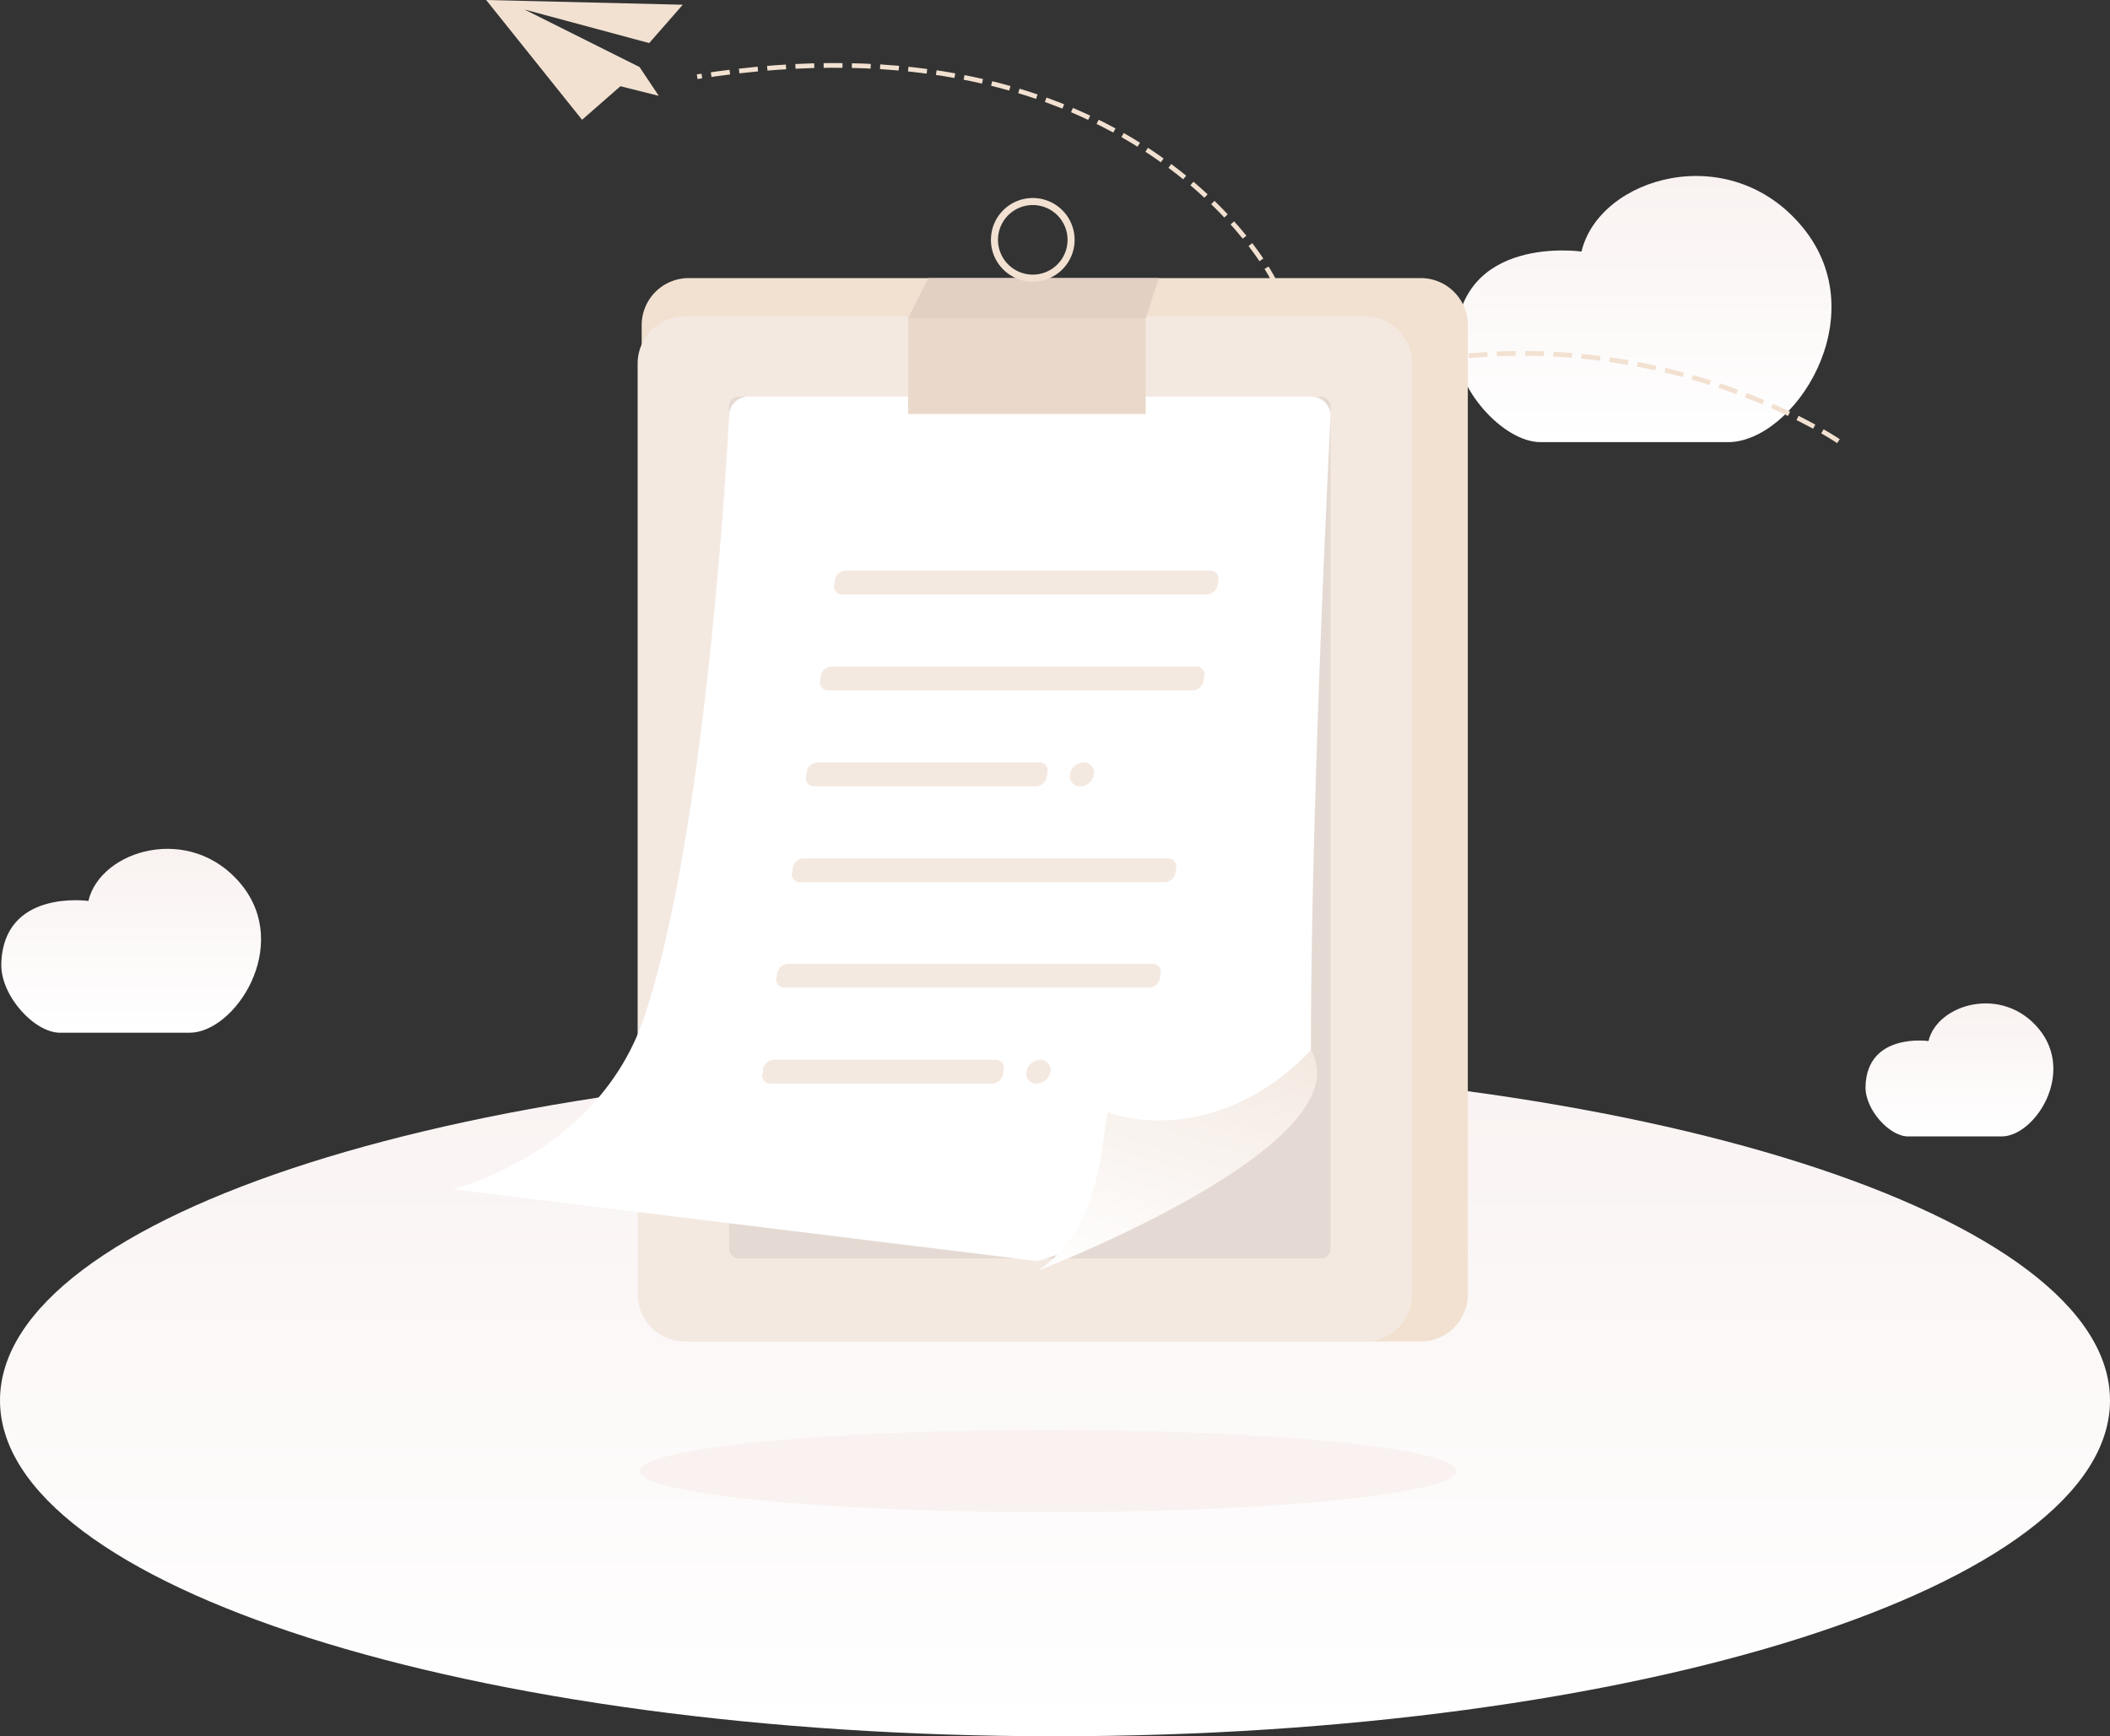 <svg id="ada2466d-9449-4cbd-899b-c286f869b1d0" data-name="您还没有相关的订单" xmlns="http://www.w3.org/2000/svg" xmlns:xlink="http://www.w3.org/1999/xlink" viewBox="0 0 896.69 737.92"><rect x="0" y="0" width="896.69" height="737.92" fill="#333333" stroke="none"/><defs><style>.a0ee4233-51c0-4b9d-bba6-89b231c421fc,.a2956c76-6e23-4e39-bd4e-03dd53b99bce,.aac476de-82e1-4244-85eb-6b90c9a68001,.b2b92eb2-7dfd-47e3-9d44-0b026ac862a1,.b47a9bb4-32d4-4928-a61d-ca3da77d7024,.b51bf849-043e-4791-8ebb-3ae5d239638d,.b74ee9da-b59f-45fa-a059-7ded366b7e11,.b7eeaba9-e1d3-4a8d-9e51-caf97f550fa7,.fa60108b-b619-4c55-bf91-15608e4368df,.fd839769-e8fd-4906-8086-4752909dde79{fill-rule:evenodd;}.fd839769-e8fd-4906-8086-4752909dde79{fill:url(#fcad5839-d35c-43b5-b8f3-83eadd0559e6);}.a2956c76-6e23-4e39-bd4e-03dd53b99bce{fill:url(#bffdc4ba-10df-4913-bdb7-ccbce75878c8);}.b2b92eb2-7dfd-47e3-9d44-0b026ac862a1{fill:url(#aa475246-0562-42bc-bde2-22d6c10138b4);}.aac476de-82e1-4244-85eb-6b90c9a68001{fill:url(#a64011bd-da26-4c98-b440-11883324eb34);}.bfdda49e-1e74-470c-bc08-4f425cbf6836{fill:#f9f2f1;}.bf1ff25b-5b19-4cb6-a46d-8670e79e2276,.ec98b643-5b39-4210-8ee0-516b2fae49b8{fill:none;stroke:#f2e1d1;}.ec98b643-5b39-4210-8ee0-516b2fae49b8{stroke-width:2px;stroke-dasharray:8 4;}.b74ee9da-b59f-45fa-a059-7ded366b7e11{fill:#f2e1d1;}.b7eeaba9-e1d3-4a8d-9e51-caf97f550fa7{fill:#f4e9e1;}.bdc47858-af86-4f8c-bf3f-a095b4538868{fill:#e5dad3;}.fa60108b-b619-4c55-bf91-15608e4368df{fill:#fff;}.b51bf849-043e-4791-8ebb-3ae5d239638d{fill:url(#a825384b-0479-4181-81b0-0763f9dc92ec);}.a0ee4233-51c0-4b9d-bba6-89b231c421fc{fill:#ead9ca;}.b47a9bb4-32d4-4928-a61d-ca3da77d7024{fill:#e2d0c3;}.bf1ff25b-5b19-4cb6-a46d-8670e79e2276{stroke-width:3px;}</style><linearGradient id="fcad5839-d35c-43b5-b8f3-83eadd0559e6" x1="498.8" y1="135.99" x2="498.8" y2="421.49" gradientTransform="matrix(1, 0, 0, -1, 0, 1002)" gradientUnits="userSpaceOnUse"><stop offset="0" stop-color="#fff"/><stop offset="0.01" stop-color="#fff"/><stop offset="1" stop-color="#f9f3f2"/></linearGradient><linearGradient id="bffdc4ba-10df-4913-bdb7-ccbce75878c8" x1="106.2" y1="435" x2="106.2" y2="513.16" gradientTransform="matrix(1, 0, 0, -1, 0, 1002)" gradientUnits="userSpaceOnUse"><stop offset="0" stop-color="#fff"/><stop offset="1" stop-color="#f9f2f1"/></linearGradient><linearGradient id="aa475246-0562-42bc-bde2-22d6c10138b4" x1="748.89" y1="686" x2="748.89" y2="799.12" xlink:href="#bffdc4ba-10df-4913-bdb7-ccbce75878c8"/><linearGradient id="a64011bd-da26-4c98-b440-11883324eb34" x1="883.16" y1="390.96" x2="883.16" y2="447.49" xlink:href="#bffdc4ba-10df-4913-bdb7-ccbce75878c8"/><linearGradient id="a825384b-0479-4181-81b0-0763f9dc92ec" x1="534.38" y1="681.27" x2="570.52" y2="563.06" gradientUnits="userSpaceOnUse"><stop offset="0" stop-color="#fff"/><stop offset="1" stop-color="#f4e9e1"/></linearGradient></defs><path id="ed6e13bc-0374-468b-b490-05b10cd17205" data-name="椭圆 1" class="fd839769-e8fd-4906-8086-4752909dde79" d="M498.8,580.51c247.61,0,448.34,63.91,448.34,142.75S746.41,866,498.8,866,50.45,802.1,50.45,723.26,251.18,580.51,498.8,580.51Z" transform="translate(-50.45 -128.09)"/><g id="e6f0fe4a-1359-4de1-9ded-8ec1be6fc028" data-name="组 15"><path id="bb3b2114-4593-4905-a35c-2363d5182b26" data-name="形状 16" class="a2956c76-6e23-4e39-bd4e-03dd53b99bce" d="M88,511s-36.38-5.24-37,27c-.18,13.31,14,29,25,29h55c19.28,0,43.44-36.75,22-63S93.14,489.21,88,511Z" transform="translate(-50.45 -128.09)"/><path id="e3053e8e-044c-4cae-a08e-87cb111748b6" data-name="形状 16 拷贝 2" class="b2b92eb2-7dfd-47e3-9d44-0b026ac862a1" d="M722.55,235S669.89,227.36,669,274c-.26,19.26,20.34,42,36.18,42h79.61c27.9,0,62.87-53.19,31.84-91.18S730,203.41,722.55,235Z" transform="translate(-50.45 -128.09)"/><path id="b746f714-c54a-48f7-8094-aac1558a709f" data-name="形状 16 拷贝" class="aac476de-82e1-4244-85eb-6b90c9a68001" d="M870,570.54s-26.31-3.79-26.76,19.53c-.13,9.62,10.17,21,18.08,21H901.1c13.94,0,31.41-26.58,15.91-45.56S873.72,554.78,870,570.54Z" transform="translate(-50.45 -128.09)"/><ellipse id="a43e64b6-948a-4fef-b1d0-c7d3c90959fd" data-name="椭圆 1-2" class="bfdda49e-1e74-470c-bc08-4f425cbf6836" cx="445.38" cy="625.2" rx="173.58" ry="17.47"/></g><path id="a2d07e2f-2d31-4c93-b984-9908a10f9cd0" data-name="形状 3" class="ec98b643-5b39-4210-8ee0-516b2fae49b8" d="M831.74,315.58s-71.26-49.08-171.18-34.65-69.29-34.64-69.29-34.64-58.23-115-244.55-85.6" transform="translate(-50.45 -128.09)"/><path id="e9f482dc-72cf-4808-b913-62feec09c5bb" data-name="圆角矩形 1" class="b74ee9da-b59f-45fa-a059-7ded366b7e11" d="M343.14,246.28H654.23a20,20,0,0,1,20,20V678.19a20,20,0,0,1-20,20H343.14a20,20,0,0,1-20-20V266.28A20,20,0,0,1,343.14,246.28Z" transform="translate(-50.45 -128.09)"/><path id="acab527e-7764-4835-b8e8-517c59796f02" data-name="圆角矩形 1 拷贝" class="b7eeaba9-e1d3-4a8d-9e51-caf97f550fa7" d="M341.43,262.59H630.56a20,20,0,0,1,20,20V678.2a20,20,0,0,1-20,20H341.43a20,20,0,0,1-20-20V282.59A20,20,0,0,1,341.43,262.59Z" transform="translate(-50.45 -128.09)"/><rect id="a7401213-26de-4a89-8ccb-84e4939fba66" data-name="圆角矩形 1 拷贝 2" class="bdc47858-af86-4f8c-bf3f-a095b4538868" x="309.83" y="168.57" width="255.63" height="366.25" rx="4"/><path id="b68c4765-1bc8-4734-9ff8-9865efbecfd8" data-name="圆角矩形 1 拷贝 3" class="fa60108b-b619-4c55-bf91-15608e4368df" d="M368.43,296.66H607.76a8.15,8.15,0,0,1,8.15,8.15s-8.34,161.7-8.34,267.54c0,57.68-116.16,91.71-116.16,91.71L242.78,633.49s61.9-14.81,81.52-73.36c27.57-82.3,36-255.32,36-255.32A8.15,8.15,0,0,1,368.43,296.66Z" transform="translate(-50.45 -128.09)"/><path id="a89683ea-b4a5-4530-acb6-2810f60e3570" data-name="形状 2" class="b51bf849-043e-4791-8ebb-3ae5d239638d" d="M491.41,668.14s139.44-53.37,116.16-93.75c-39,40.85-81.93,28.72-85.59,26.5S522.62,648.46,491.41,668.14Z" transform="translate(-50.45 -128.09)"/><path id="f53a01bb-f0e3-4926-b58d-93f1271bc30f" data-name="椭圆 2 拷贝" class="b7eeaba9-e1d3-4a8d-9e51-caf97f550fa7" d="M409.89,370.6H564.78a3.42,3.42,0,0,1,3.53,3.33,3.17,3.17,0,0,1-.06.75l-.3,2a4.88,4.88,0,0,1-4.67,4.08H408.4a3.44,3.44,0,0,1-3.54-3.33,4.74,4.74,0,0,1,.06-.75l.3-2A4.89,4.89,0,0,1,409.89,370.6Zm-6,40.76H558.79a3.43,3.43,0,0,1,3.54,3.33,3,3,0,0,1-.06.74l-.3,2a4.89,4.89,0,0,1-4.67,4.08H402.41a3.44,3.44,0,0,1-3.53-3.33,3.17,3.17,0,0,1,.06-.75l.3-2A4.87,4.87,0,0,1,403.91,411.36Zm-6,40.76h94.25a3.43,3.43,0,0,1,3.54,3.33,3,3,0,0,1-.06.74l-.3,2a4.89,4.89,0,0,1-4.68,4.08H396.43A3.43,3.43,0,0,1,392.9,459a3.73,3.73,0,0,1,.05-.74l.3-2A4.89,4.89,0,0,1,397.93,452.12Zm-6,40.76H546.83a3.42,3.42,0,0,1,3.53,3.33,3,3,0,0,1-.06.74l-.3,2a4.86,4.86,0,0,1-4.67,4.07H390.45a3.43,3.43,0,0,1-3.54-3.33A3,3,0,0,1,387,499l.3-2A4.87,4.87,0,0,1,391.94,492.88Zm-6.58,44.83H540.24a3.43,3.43,0,0,1,3.54,3.33,3.17,3.17,0,0,1-.06.75l-.3,2a4.88,4.88,0,0,1-4.67,4.08H383.87a3.44,3.44,0,0,1-3.54-3.33,3.17,3.17,0,0,1,.06-.75l.3-2A4.89,4.89,0,0,1,385.36,537.71Zm-6,40.76h94.25a3.43,3.43,0,0,1,3.54,3.33,3,3,0,0,1-.06.74l-.3,2a4.88,4.88,0,0,1-4.67,4.08H377.88a3.44,3.44,0,0,1-3.53-3.34,3.12,3.12,0,0,1,.06-.74l.3-2A4.87,4.87,0,0,1,379.38,578.47ZM511,452.12a4.29,4.29,0,0,1,4.42,4.17,4,4,0,0,1-.07.92,6.11,6.11,0,0,1-5.84,5.1,4.3,4.3,0,0,1-4.42-4.18,4,4,0,0,1,.07-.92A6.1,6.1,0,0,1,511,452.12ZM492.48,578.47a4.3,4.3,0,0,1,4.43,4.17,4.87,4.87,0,0,1-.08.93,6.12,6.12,0,0,1-5.84,5.1,4.3,4.3,0,0,1-4.42-4.18,4,4,0,0,1,.07-.92A6.11,6.11,0,0,1,492.48,578.47Z" transform="translate(-50.45 -128.09)"/><path id="af7e8422-3c7c-40d5-adae-8c70a53efa37" data-name="矩形 1" class="a0ee4233-51c0-4b9d-bba6-89b231c421fc" d="M436.39,262.59H537.33v41.46H436.39Z" transform="translate(-50.45 -128.09)"/><path id="ac845b43-78fe-4bf9-89e1-6b9974ce2d43" data-name="矩形 1 拷贝" class="b47a9bb4-32d4-4928-a61d-ca3da77d7024" d="M444.94,246.29h98l-5.57,17H436.39Z" transform="translate(-50.45 -128.09)"/><path id="af0889b0-e8ca-43b4-bc86-24dcec505e54" data-name="椭圆 3" class="bf1ff25b-5b19-4cb6-a46d-8670e79e2276" d="M489.37,213.74A16.28,16.28,0,1,1,473.07,230,16.29,16.29,0,0,1,489.37,213.74Z" transform="translate(-50.45 -128.09)"/><path id="e32a6362-ac3e-4032-b558-d97f02604f31" data-name="形状 4" class="b74ee9da-b59f-45fa-a059-7ded366b7e11" d="M257.05,128.09,297.81,179l16.3-14.26,16.3,4.08-8.16-12.23-48.91-24.46,53,14.27,14.27-16.3Z" transform="translate(-50.45 -128.09)"/></svg>
